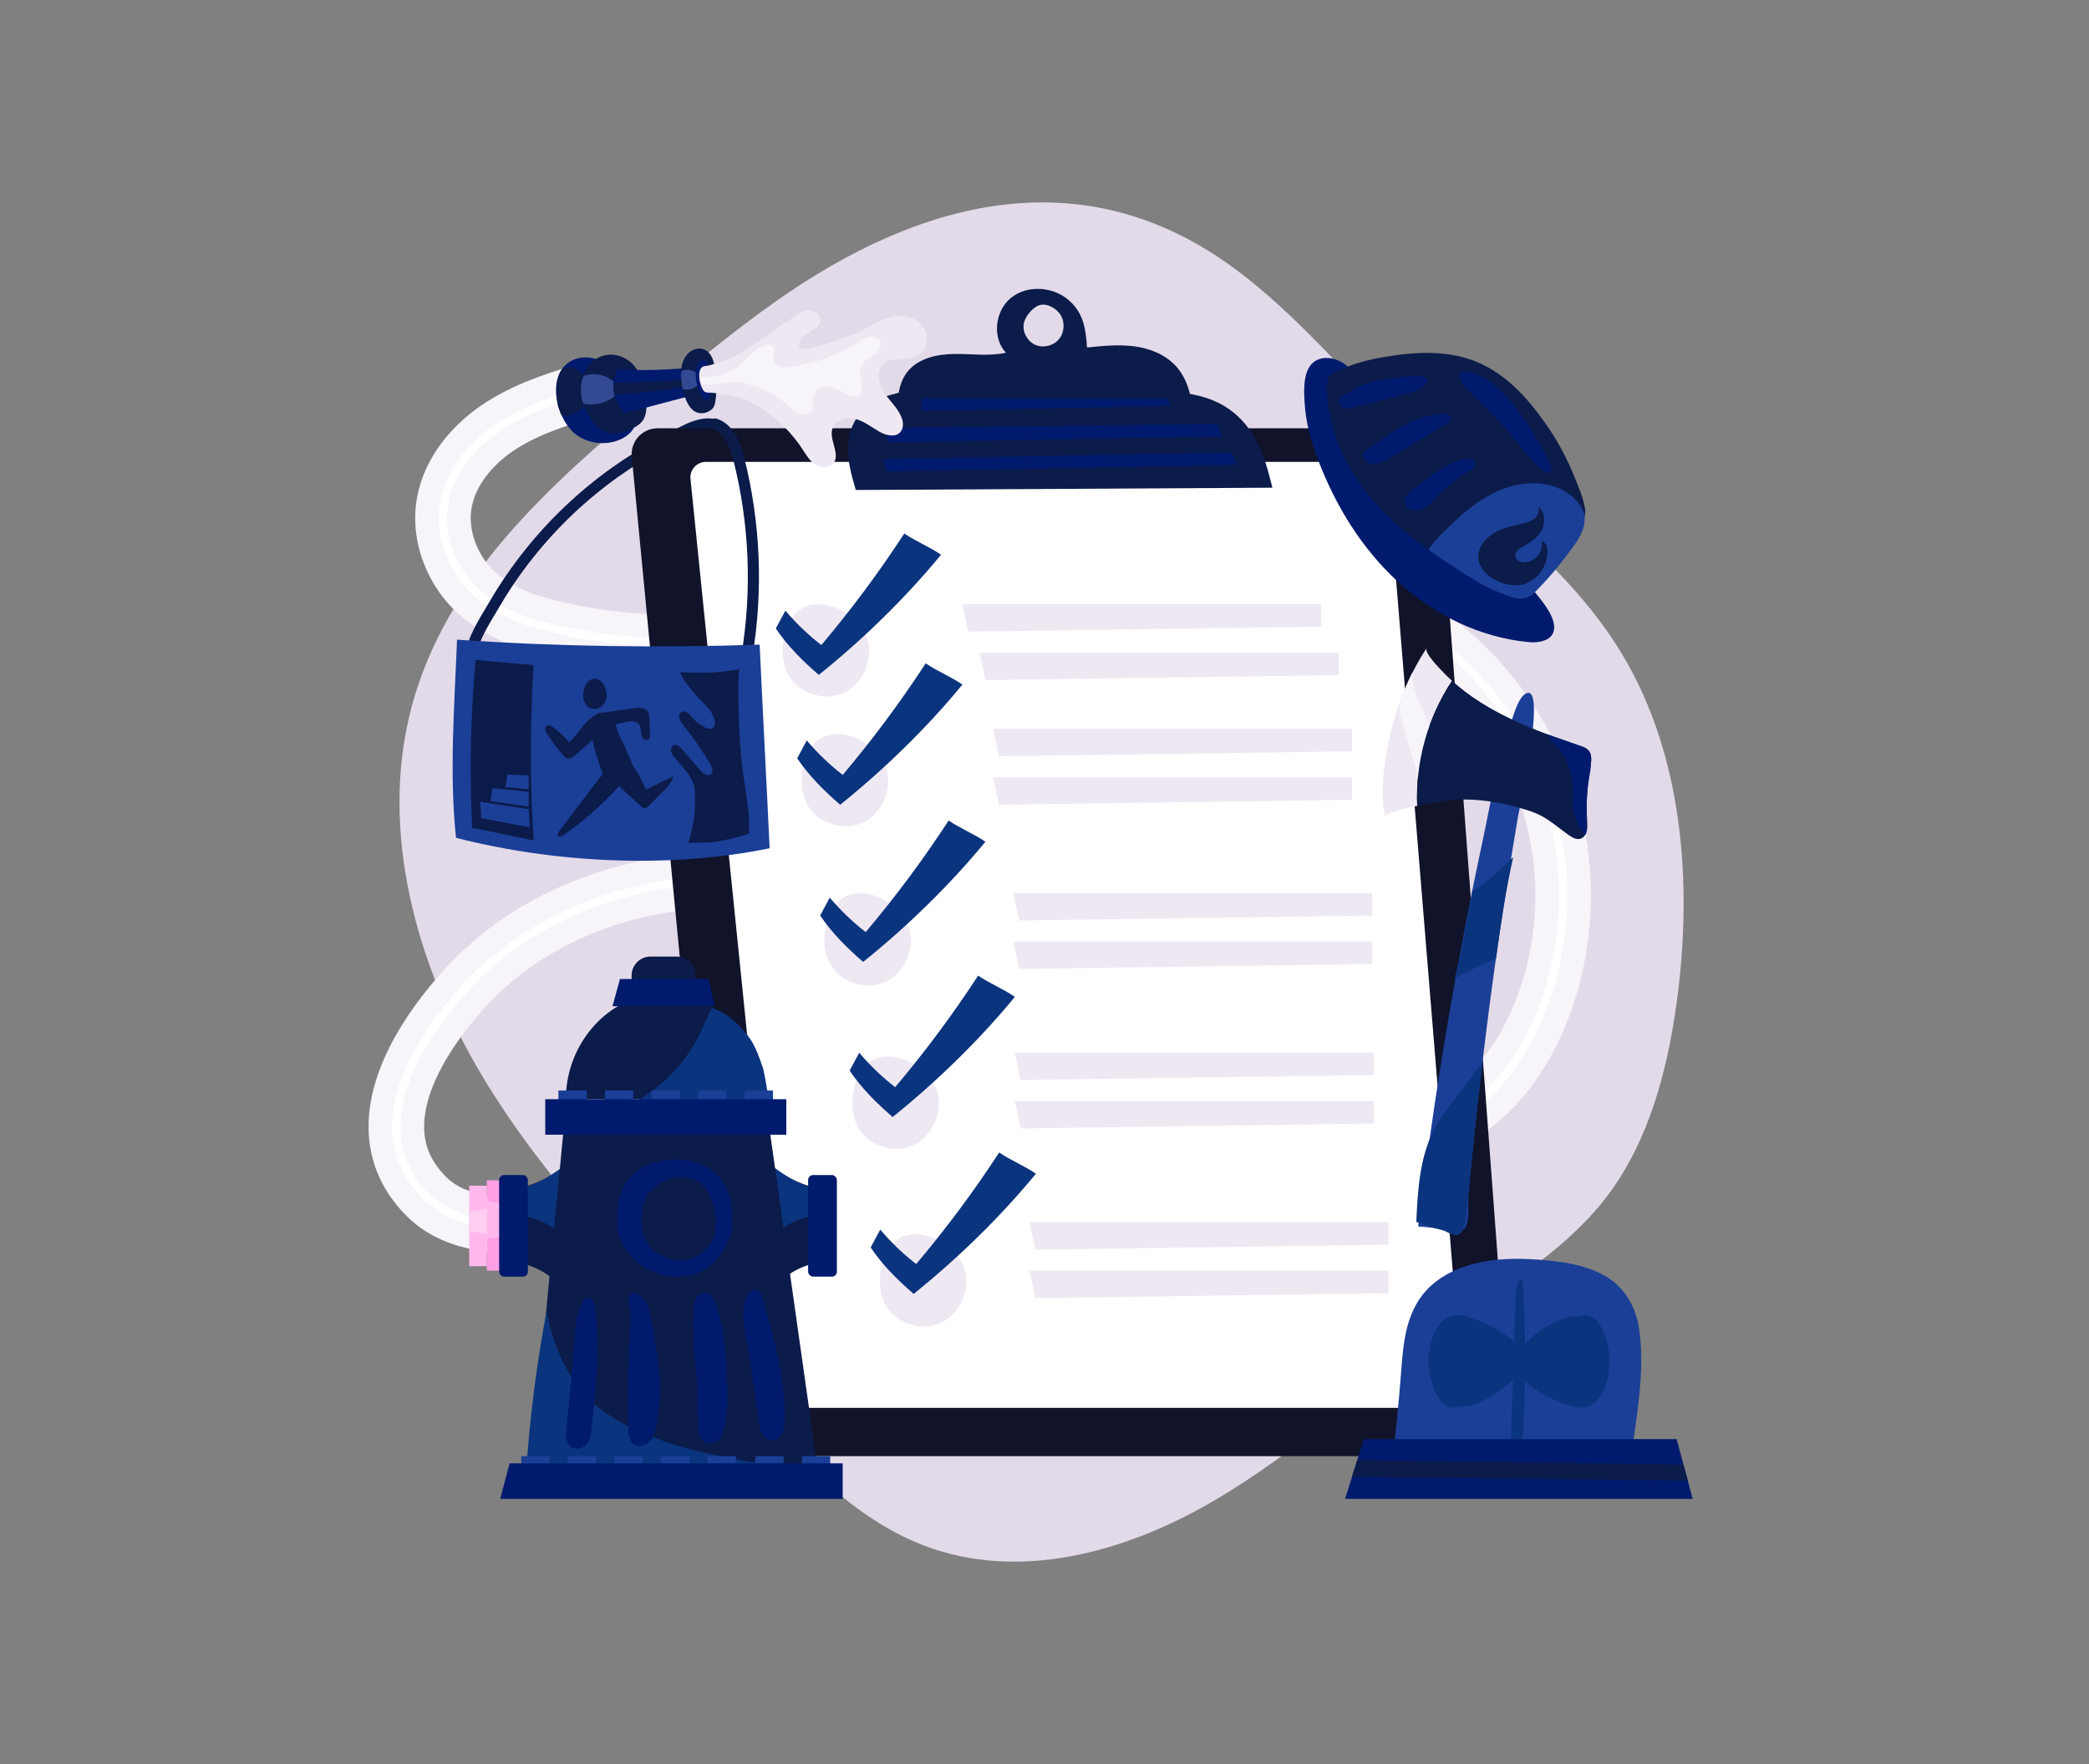 <?xml version="1.0" encoding="UTF-8"?>
<svg id="Layer_1" data-name="Layer 1" xmlns="http://www.w3.org/2000/svg" viewBox="0 0 752 635">
  <rect x="0" y="0" width="752" height="635" fill="#808080" stroke="none"/>
  <defs>
    <style>
      .cls-1 {
        stroke: #0b1b4a;
        stroke-linecap: round;
        stroke-linejoin: round;
        stroke-width: 4px;
      }

      .cls-1, .cls-2, .cls-3 {
        fill: none;
      }

      .cls-4 {
        fill: #1b3f97;
      }

      .cls-5 {
        fill: #ffb8ec;
      }

      .cls-6 {
        fill: #fff;
      }

      .cls-7 {
        fill: #0b1b4a;
      }

      .cls-8 {
        fill: #f7f4fa;
      }

      .cls-9 {
        fill: #ffa0e5;
      }

      .cls-2 {
        stroke: #fff;
        stroke-width: 3px;
      }

      .cls-2, .cls-3 {
        stroke-miterlimit: 10;
      }

      .cls-10 {
        fill: #eee8f2;
      }

      .cls-11 {
        fill: #334a93;
      }

      .cls-12 {
        fill: #001b6e;
      }

      .cls-13 {
        fill: #0b347e;
      }

      .cls-14 {
        fill: #e3dae9;
      }

      .cls-15 {
        fill: #ffcef1;
      }

      .cls-16 {
        fill: #101329;
      }

      .cls-3 {
        stroke: #f7f4fa;
        stroke-width: 20px;
      }
    </style>
  </defs>
  <path class="cls-14" d="M233.94,144.32c-35.59,29.97-73.2,63.07-85.75,110.08-11.95,44.74,1.89,93.59,25.24,132.66,23.34,39.07,55.49,70.74,84.91,104.61,21.98,25.3,43.98,53.05,74.16,64.63,33.92,13.02,72.08,2.75,103.81-15.68,31.73-18.43,59.09-44.5,89.15-65.98,18.95-13.54,39.43-25.69,53.68-44.87,14.45-19.45,21.11-44.43,24.47-69.16,5.79-42.58,2.16-88.43-19.35-124.57-19.22-32.31-50.34-53.46-76.92-78.86-21.69-20.73-40.88-44.86-65.05-62.04-54.03-38.42-111.89-22.59-162.57,13.03-15.85,11.14-30.87,23.6-45.78,36.15Z"/>
  <g>
    <g>
      <path class="cls-3" d="M213.95,139.73c-11.49,3.4-23.15,6.87-33.27,13.29-10.12,6.41-18.68,16.27-20.76,28.07-1.57,8.93.94,18.19,5.92,25.67,5.46,8.21,13.6,12.88,22.59,16.48,44.81,14.26,92.72,6.45,138.36,1.29,33.41-2.31,66.45-8.11,99.96-9.41,26.24-1.02,61.45-2.8,84.75,11.83,21.69,13.62,38.82,38.04,46.27,62.32,7.41,24.14,6.43,50.76-2.74,74.28-5.77,14.8-15.04,28.7-28.45,37.22-26.25,16.67-49.15.7-73.27-11.11-27.86-13.65-54.59-29.47-82.51-42.99-37.93-18.35-79.42-32.58-121.44-29.32-30.23,2.34-60.71,15.2-81.41,37.73-18.26,19.88-38.31,52.25-14.16,75.91,5.31,5.2,12.56,8.04,19.89,9.25,7.33,1.21,14.81.92,22.23.63"/>
      <path class="cls-2" d="M213.95,139.73c-11.49,3.4-23.15,6.87-33.27,13.29-10.12,6.41-18.68,16.27-20.76,28.07-1.57,8.93.94,18.19,5.92,25.67,5.46,8.21,13.6,12.88,22.59,16.48,44.81,14.26,92.72,6.45,138.36,1.29,33.41-2.31,66.45-8.11,99.96-9.41,26.24-1.02,61.45-2.8,84.75,11.83,21.69,13.62,38.82,38.04,46.27,62.32,7.41,24.14,6.43,50.76-2.74,74.28-5.77,14.8-15.04,28.7-28.45,37.22-26.25,16.67-49.15.7-73.27-11.11-27.86-13.65-54.59-29.47-82.51-42.99-37.93-18.35-79.42-32.58-121.44-29.32-30.23,2.34-60.71,15.2-81.41,37.73-18.26,19.88-38.31,52.25-14.16,75.91,5.31,5.2,12.56,8.04,19.89,9.25,7.33,1.21,14.81.92,22.23.63"/>
      <g>
        <rect class="cls-9" x="175.24" y="424.9" width="8.83" height="32.51" transform="translate(359.31 882.3) rotate(180)"/>
        <polygon class="cls-5" points="175.24 432.28 175.24 445.79 186.33 444.37 186.33 434.54 175.24 432.28"/>
      </g>
      <g>
        <rect class="cls-5" x="168.91" y="426.81" width="6.32" height="28.98"/>
        <polygon class="cls-15" points="175.24 435.16 168.91 436.12 168.91 443.32 175.24 444.07 175.24 435.16"/>
      </g>
    </g>
    <path class="cls-1" d="M169.3,236.7c.95-7.09,5.26-13.29,8.83-19.4,3.62-6.2,7.7-12.14,12.17-17.76,8.94-11.25,19.47-21.24,31.17-29.58,5.53-3.94,11.33-7.51,17.34-10.68,4.96-2.61,12.73-8.12,18.52-6.34"/>
    <g>
      <g>
        <path class="cls-16" d="M227.42,164.37l33.72,351.37c.46,4.78,4.47,8.43,9.27,8.43h264.03c5.42,0,9.7-4.61,9.29-10.01l-26.27-351.37c-.36-4.86-4.42-8.62-9.29-8.62H236.7c-5.5,0-9.8,4.73-9.27,10.21Z"/>
        <path class="cls-6" d="M248.56,172.43l33.56,329.33c.29,2.85,2.69,5.02,5.56,5.02h233.26c3.27,0,5.84-2.79,5.57-6.05l-27.01-329.33c-.24-2.9-2.66-5.13-5.57-5.13h-239.82c-3.31,0-5.9,2.86-5.56,6.16Z"/>
        <g>
          <g>
            <path class="cls-10" d="M285.58,221.76c-1.94,2.5-3,5.59-3.51,8.71-.65,4.01-.39,8.26,1.41,11.9,3.44,6.95,12.71,10.25,19.84,7.2,7.13-3.05,11.15-11.85,8.97-19.3-2.91-9.92-19.3-18.06-26.71-8.5Z"/>
            <path class="cls-13" d="M338.76,199.69c-13.01,15.79-28.08,30.43-44.01,43.26-5.76-5-11.24-10.38-15.47-16.72,1.15-2.14,2.29-4.28,3.44-6.42,3.87,4.56,8.22,8.72,12.94,12.39,10.77-12.75,20.75-26.17,29.87-40.16,4.12,2.82,9.12,4.82,13.24,7.65Z"/>
          </g>
          <g>
            <path class="cls-10" d="M292.41,268.5c-1.94,2.5-3,5.59-3.51,8.71-.65,4.01-.39,8.26,1.41,11.9,3.44,6.95,12.71,10.25,19.84,7.2,7.13-3.05,11.15-11.85,8.97-19.3-2.91-9.92-19.3-18.06-26.71-8.5Z"/>
            <path class="cls-13" d="M346.46,246.43c-13.01,15.79-28.08,30.43-44.01,43.26-5.76-5-11.24-10.38-15.47-16.72,1.15-2.14,2.29-4.28,3.44-6.42,3.87,4.56,8.22,8.72,12.94,12.39,10.77-12.75,20.75-26.17,29.87-40.16,4.12,2.82,9.12,4.82,13.24,7.65Z"/>
          </g>
          <g>
            <path class="cls-10" d="M300.62,325.8c-1.94,2.5-3,5.59-3.51,8.71-.65,4.01-.39,8.26,1.41,11.9,3.44,6.95,12.71,10.25,19.84,7.2,7.13-3.05,11.15-11.85,8.97-19.3-2.91-9.92-19.3-18.06-26.71-8.5Z"/>
            <path class="cls-13" d="M354.73,303.01c-13.01,15.79-28.08,30.43-44.01,43.26-5.76-5-11.24-10.38-15.47-16.72,1.15-2.14,2.29-4.28,3.44-6.42,3.87,4.56,8.22,8.72,12.94,12.39,10.77-12.75,20.75-26.17,29.87-40.16,4.12,2.82,9.12,4.82,13.24,7.65Z"/>
          </g>
          <g>
            <path class="cls-10" d="M310.68,384.58c-1.94,2.5-3,5.59-3.51,8.71-.65,4.01-.39,8.26,1.41,11.9,3.44,6.95,12.71,10.25,19.84,7.2,7.13-3.05,11.15-11.85,8.97-19.3-2.91-9.92-19.3-18.06-26.71-8.5Z"/>
            <path class="cls-13" d="M365.34,358.84c-13.01,15.79-28.08,30.43-44.01,43.26-5.76-5-11.24-10.38-15.47-16.72,1.15-2.14,2.29-4.28,3.44-6.42,3.87,4.56,8.22,8.72,12.94,12.39,10.77-12.75,20.75-26.17,29.87-40.16,4.12,2.82,9.12,4.82,13.24,7.65Z"/>
          </g>
          <g>
            <path class="cls-10" d="M320.57,448.53c-1.94,2.5-3,5.59-3.51,8.71-.65,4.01-.39,8.26,1.41,11.9,3.44,6.95,12.71,10.25,19.84,7.2,7.13-3.05,11.15-11.85,8.97-19.3-2.91-9.92-19.3-18.06-26.71-8.5Z"/>
            <path class="cls-13" d="M372.91,422.51c-13.01,15.79-28.08,30.43-44.01,43.26-5.76-5-11.24-10.38-15.47-16.72,1.15-2.14,2.29-4.28,3.44-6.42,3.87,4.56,8.22,8.72,12.94,12.39,10.77-12.75,20.75-26.17,29.87-40.16,4.12,2.82,9.12,4.82,13.24,7.65Z"/>
          </g>
          <g>
            <polygon class="cls-10" points="346.46 217.5 348.5 227.36 475.65 225.58 475.65 217.5 346.46 217.5"/>
            <polygon class="cls-10" points="352.69 234.95 354.73 244.81 481.88 243.03 481.88 234.95 352.69 234.95"/>
          </g>
          <g>
            <polygon class="cls-10" points="357.54 262.36 359.58 272.23 486.73 270.45 486.73 262.36 357.54 262.36"/>
            <polygon class="cls-10" points="357.54 279.81 359.58 289.67 486.73 287.9 486.73 279.81 357.54 279.81"/>
          </g>
          <g>
            <polygon class="cls-10" points="364.79 321.48 366.84 331.34 493.98 329.56 493.98 321.48 364.79 321.48"/>
            <polygon class="cls-10" points="364.79 338.93 366.84 348.79 493.98 347.01 493.98 338.93 364.79 338.93"/>
          </g>
          <g>
            <polygon class="cls-10" points="365.34 378.9 367.38 388.76 494.53 386.98 494.53 378.9 365.34 378.9"/>
            <polygon class="cls-10" points="365.34 396.35 367.38 406.21 494.53 404.43 494.53 396.35 365.34 396.35"/>
          </g>
          <g>
            <polygon class="cls-10" points="370.63 439.97 372.68 449.83 499.82 448.05 499.82 439.97 370.63 439.97"/>
            <polygon class="cls-10" points="370.63 457.41 372.68 467.28 499.82 465.5 499.82 457.41 370.63 457.41"/>
          </g>
        </g>
      </g>
      <g>
        <g>
          <path class="cls-7" d="M308.07,176.38c-1.57-5.4-3.15-10.89-2.78-16.42.37-5.53,2.94-11.22,8.38-14.73,10.7-6.91,29.33-5.03,42.08-4.96,17.95.1,35.89.21,53.84.31,9.92.06,20.42.24,28.86,4.35,6.36,3.1,10.86,8.17,13.77,13.59,2.91,5.43,4.37,11.26,5.81,17.04"/>
          <path class="cls-7" d="M423.08,131.56c-3.84-4.09-9.42-6.22-14.98-6.92-5.57-.71-11.21-.13-16.79.45-.47-6.7-1.24-12.5-6.71-17.15-5.68-4.82-14.79-5.43-20.61-.77-5.81,4.66-6.96,14.39-1.86,19.81-6.09,1.33-12.42.35-18.65.43-6.23.08-13.02,1.58-16.87,6.48-3.79,4.83-3.7,11.57-3.2,17.69l106.17,2.09c.03-7.88-1.1-16.38-6.49-22.12ZM381.27,122.01c-1.96,2.42-5.56,3.37-8.44,2.18-2.88-1.19-4.76-4.45-4.32-7.53.37-2.54,3.05-5.87,5.52-6.76,2.73-.98,6.27,1.12,7.7,3.37,1.67,2.63,1.49,6.32-.46,8.74Z"/>
        </g>
        <g>
          <polygon class="cls-12" points="319.37 154.03 319.37 159.21 440.05 157.11 438.12 152.61 319.37 154.03"/>
          <polygon class="cls-12" points="319.07 169.68 445.23 167.31 443.45 162.87 318.04 165.24 319.07 169.68"/>
          <polygon class="cls-12" points="331.81 143.41 331.81 147.85 421.24 146.15 420.35 143.41 331.81 143.41"/>
        </g>
      </g>
    </g>
    <g>
      <g>
        <g>
          <path class="cls-12" d="M222.86,135.22c2.41,2.98,4.53,6.33,5.58,10.04.86,3.04,1.22,6.76-.7,9.46-1.3,1.83-3.29,3.09-5.4,3.86-4.77,1.73-10.36,1.03-14.56-1.84-7.59-5.19-11.9-22.76-1.24-27.27,2.85-1.21,6.18-1.03,9.05.12,2.87,1.15,5.32,3.22,7.26,5.63Z"/>
          <path class="cls-7" d="M202.28,133.1c1.03-1.09,2.99-1.12,4.3-.64,1.43.52,2.61,1.55,3.74,2.57.39.36.8.75.9,1.27.09.47-.1.93-.25,1.38-.59,1.73-.7,3.62-.33,5.42.19.9.49,1.89.06,2.71-.23.45-.64.77-1.04,1.07-1.1.83-2.22,1.66-3.49,2.2-1.27.53-2.73.74-4.03.3-.26-.09-.64-1.47-.74-1.74-.23-.6-.49-1.22-.6-1.86-.21-1.15-.4-2.34-.47-3.52-.14-2.49.2-5,1-7.36.21-.62.46-1.24.89-1.74.02-.02.04-.05.06-.07Z"/>
        </g>
        <g>
          <path class="cls-7" d="M210.24,134.59c.56-1.55,1.41-2.97,2.65-4.12,1.15-1.07,2.53-1.89,4.03-2.35,5.49-1.66,10.9,1.43,13.22,6.45,1.31,2.84,1.81,5.99,2.29,9.08.36,2.33.49,4.53-.48,6.73-.94,2.13-3,3.29-5.05,4.2-2.42,1.07-5.11,1.97-7.69,1.35-1.75-.43-3.27-1.53-4.55-2.8-2.95-2.94-4.75-6.94-5.17-11.07-.25-2.47-.1-5.12.74-7.47Z"/>
          <path class="cls-11" d="M210.08,135.37c3.63-1.41,8.04-.56,10.88,2.11-.06.85-.06,1.71,0,2.57.05.71.33,1.52.26,2.22-.09,1-2.06,1.77-3.01,2.17-2.57,1.09-5.48,1.43-8.23.89-1.15-3.08-1.24-6.96.1-9.96Z"/>
        </g>
        <g>
          <path class="cls-12" d="M250.45,132.18c-9.13.9-18.99,1.41-28.14.7-1.29,2.56-1.75,5.53-1.29,8.36.47,2.83,1.85,5.49,3.9,7.5,8.26-2.24,17.2-4.49,25.46-6.73.59-2.95.35-6.83.07-9.82Z"/>
          <path class="cls-7" d="M249.64,136.4c-9.48.77-19.01,1.37-28.53,1.39-.58,1.36-.3,2.85.2,4.25,9.19-.5,18.35-1.55,27.41-3.14-.12-.76.38-1.96.92-2.5Z"/>
        </g>
        <g>
          <path class="cls-7" d="M245.4,138.01c.67,4.83,2.84,11.83,8.31,10.62,1.17-.26,2.71-1.11,3.26-2.23.63-1.28.71-3.22.84-4.63.3-3.2.03-6.43-.52-9.58-.25-1.43-.57-2.88-1.31-4.13-2.43-4.1-7.36-2.96-9.46.72-1.21,2.12-1.47,4.65-1.33,7.08.04.63.1,1.36.21,2.15Z"/>
          <path class="cls-11" d="M249.36,139.84c.5-.25.98-.59,1.47-.85.15-.08.32-.18.4-.33.07-.13.06-.28.06-.43-.02-1.02-.05-2.05-.07-3.07,0-.27-.02-.55-.16-.78-.17-.29-.51-.42-.82-.55-.58-.23-1.22-.54-1.84-.64-.53-.09-1.2-.08-1.74-.05-.59.03-1.23.28-1.46.82-.12.29-.1.62-.08.93.09,1.29.23,2.58.41,3.86.07.48,0,1.1.51,1.3.42.16.91.17,1.36.17.17.1.72-.05.9-.08.28-.04.61-.08.87-.2.06-.03.12-.06.18-.09Z"/>
        </g>
      </g>
      <g>
        <path class="cls-12" d="M252.88,142.98c.47.62,1,1.03,1.58.99.42-.03.77-.35.95-.73.18-.38.22-.8.25-1.22.25-3.37.07-6.77-.63-10.08-.21-1-.5-2.31-1.76-2.38-.78-.04-1.53.44-1.97,1.09-.44.65-.63,1.44-.74,2.21-.3,2.09-.1,4.25.54,6.26.25.8.89,2.68,1.77,3.84Z"/>
        <g>
          <path class="cls-10" d="M268.96,125.58c-.93.63-1.88,1.24-2.85,1.8-2.2,1.27-4.53,2.28-6.95,3.06-1.27.41-2.57.76-3.87,1.08-1.26.31-2.45.03-3.16,1.39-.33.64-.42,1.38-.43,2.11-.02,1.68.36,3.36,1.11,4.86.18.36.38.71.67.98.7.65,2.12.44,3.02.54,7.12.76,12.02,1.8,18.13,5.91,5.61,3.78,10.48,8.66,14.2,14.32,1.31,1.99,2.54,4.15,4.5,5.5,1.96,1.35,4.95,1.6,6.54-.18,2.96-3.3-1.64-8.64-.18-12.83,1.08-3.09,5.12-4.15,8.28-3.31,3.16.84,5.78,3,8.63,4.61,2.38,1.34,5.75,2.15,7.54.08,1.24-1.43,1.06-3.63.34-5.38-1.39-3.43-4.38-5.94-6.4-9.05-2.01-3.11-2.77-7.76.05-10.17,2.64-2.26,6.7-1.2,10.04-2.2,8.28-2.48,6.64-12.41-.86-14.5-7.36-2.05-12.47,2.81-18.63,5.54-2,.89-19.64,7.63-20.78,5.43-1.06-2.04,1.08-4.25,3.09-5.38,2-1.12,4.46-2.56,4.33-4.85-.11-1.99-2.34-3.31-4.33-3.17-1.99.14-3.74,1.3-5.38,2.43-5.55,3.79-11.09,7.58-16.64,11.38Z"/>
          <path class="cls-8" d="M292.68,144.82c0-.92-.02-1.86.28-2.7.68-1.95,2.93-2.99,4.99-2.89s3.96,1.08,5.75,2.11c.97.56,1.96,1.16,3.06,1.36,1.11.2,2.38-.09,3.03-1,.65-.91.53-2.13.35-3.23-.43-2.62-.97-5.58.59-7.73,1.01-1.4,2.69-2.11,4.09-3.12,1.4-1,2.66-2.69,2.15-4.33-.48-1.56-2.38-2.29-3.99-2.05-1.61.24-3.01,1.2-4.38,2.08-7.13,4.55-15.25,7.54-23.63,8.7-1.38.19-2.81.33-4.13-.12s-2.49-1.62-2.5-3.01c0-1.25.87-2.56.28-3.66-.55-1.01-1.96-1.08-3.08-.83-3.32.76-5.67,3.53-7.96,5.85-3.5,3.55-8.53,5.54-13.51,5.33-.53-.02-1.11-.05-1.52.28-.68.54-.37,1.73.35,2.2.73.47,1.66.44,2.52.38,2.67-.19,5.31-.62,7.94-.92,2.39-.27,5.03.5,7.32,1.19,4.89,1.48,9.46,4.02,13.26,7.45,1.16,1.04,2.28,2.19,3.72,2.78,1.44.6,3.32.47,4.29-.74.74-.93.74-2.14.73-3.36Z"/>
        </g>
      </g>
    </g>
    <g>
      <g>
        <path class="cls-7" d="M203.27,418.33c-.54,2-2.65,3.55-4.84,4.79-4.3,2.44-9.26,4.32-14.52,5.29-2.32,8.43-2.46,17.2-.4,25.67,8.02.67,15.39,4.67,18.68,10.13l1.08-45.87Z"/>
        <path class="cls-13" d="M184.66,436.78c-.25.02-.41.34-.29.55,6.64.12,13.21,2.78,18.07,7.32.01,0,.38-24.78.36-24.78-4.97,3.69-10.92,7.48-17.07,8.16.09,3.26-.54,5.52-1.07,8.74Z"/>
        <rect class="cls-12" x="179.67" y="422.99" width="10.35" height="36.57" rx="1.78" ry="1.78"/>
      </g>
      <g>
        <path class="cls-7" d="M277.66,418.33c.54,2,2.65,3.55,4.84,4.79,4.3,2.44,9.26,4.32,14.52,5.29,2.32,8.43,2.46,17.2.4,25.67-8.02.67-15.39,4.67-18.68,10.13l-1.08-45.87Z"/>
        <path class="cls-13" d="M296.27,436.78c.25.02.41.34.29.55-6.64.12-13.21,2.78-18.07,7.32-.01,0-.38-24.78-.36-24.78,4.97,3.69,10.92,7.48,17.07,8.16-.09,3.26.54,5.52,1.07,8.74Z"/>
        <rect class="cls-12" x="290.9" y="422.99" width="10.35" height="36.57" rx="1.78" ry="1.78" transform="translate(592.16 882.54) rotate(180)"/>
      </g>
      <g>
        <polygon class="cls-7" points="190.42 536.67 203.67 398.42 275.88 398.42 295.45 536.67 190.42 536.67"/>
        <path class="cls-13" d="M189.34,530.74c1.28-19.83,3.78-39.58,7.49-59.1,1.64,10.91,6.38,22.5,13.97,30.68,7.52,8.11,18.83,13.31,29.12,16.81,11.57,3.93,23.68,5.97,35.73,7.99-27.92,6.91-57.45-.83-86,2.69"/>
        <path class="cls-7" d="M203.67,395.68c.16-19.54,14.17-35.44,30.86-37.75,19.84-2.75,40.63,14.06,41.35,37.75h-72.21Z"/>
        <path class="cls-13" d="M234.97,392.51c-2.6,1.94-5.36,3.67-8.26,5.13,16.46,2.94,33.33,3.62,49.98,2.01.82-.08-1.49-13.67-2.05-15.26-1.2-3.43-2.6-7.58-4.7-10.58-3.18-4.52-8.2-9.38-13.66-10.94-.22-.06-4.36,9.44-4.8,10.27-1.81,3.45-3.98,6.72-6.46,9.74-2.95,3.6-6.33,6.84-10.06,9.63Z"/>
      </g>
      <g>
        <rect class="cls-4" x="187.64" y="524.17" width="10.18" height="5.19"/>
        <rect class="cls-4" x="204.41" y="524.17" width="10.18" height="5.19"/>
        <rect class="cls-4" x="221.18" y="524.17" width="10.18" height="5.19"/>
        <rect class="cls-4" x="237.95" y="524.17" width="10.18" height="5.19"/>
        <rect class="cls-4" x="254.73" y="524.17" width="10.18" height="5.19"/>
        <rect class="cls-4" x="271.91" y="524.17" width="10.18" height="5.19"/>
        <rect class="cls-4" x="288.68" y="524.17" width="10.18" height="5.19"/>
      </g>
      <g>
        <g>
          <rect class="cls-4" x="201.01" y="392.55" width="10.18" height="5.19"/>
          <rect class="cls-4" x="217.78" y="392.55" width="10.18" height="5.19"/>
          <rect class="cls-4" x="234.55" y="392.55" width="10.18" height="5.19"/>
          <rect class="cls-4" x="251.32" y="392.55" width="10.18" height="5.19"/>
          <rect class="cls-4" x="268.09" y="392.55" width="10.18" height="5.19"/>
        </g>
        <rect class="cls-12" x="196.28" y="395.68" width="86.78" height="12.78"/>
      </g>
      <polygon class="cls-12" points="303.35 539.55 180.05 539.55 183.44 526.77 303.35 526.77 303.35 539.55"/>
      <g>
        <path class="cls-7" d="M227.36,353.92v-2.75c0-3.78,3.06-6.84,6.84-6.84h9.38c3.78,0,6.84,3.06,6.84,6.84v3.84l-23.06-1.1Z"/>
        <polygon class="cls-12" points="257.31 362.21 220.48 362.21 223.17 352.42 255.02 352.42 257.31 362.21"/>
      </g>
      <g>
        <path class="cls-12" d="M222.31,441.6c.67,7.6,7.03,15.25,16.8,17.39,3.33.73,6.98.8,10.24-.11,4.27-1.18,7.48-3.9,9.77-6.84,4.99-6.39,5.41-13.97,3.49-21.12-1.03-3.82-3.27-7.57-7.17-10.15-5.89-3.89-15.18-4.42-22-1.5-4.69,2.01-8.06,5.52-9.53,9.38-1.46,3.84-1.95,8.98-1.61,12.93Z"/>
        <path class="cls-7" d="M232.98,430.34c-1.92,3.13-2.22,6.64-1.93,10.04.25,2.99.97,6.03,3.13,8.61,2.16,2.57,6,4.6,10.24,4.63,4.12.03,7.95-1.83,10.15-4.29,2.2-2.46,2.97-5.43,3.11-8.34.15-3.28-.45-6.57-1.78-9.72-.84-1.98-2-3.95-3.99-5.46-6.56-4.98-15.82-.53-18.93,4.52Z"/>
      </g>
      <g>
        <path class="cls-12" d="M203.85,514.64c-.25,2.57,0,5.87,2.73,6.71,1.87.58,3.97-.5,5-2,1.03-1.5,1.24-3.32,1.42-5.07,1.46-14.05,2.87-28.42,1.38-42.51-.64-6.1-4.15-5.96-5.86-.49-1.88,6.03-1.71,12.78-2.31,18.99-.79,8.12-1.58,16.25-2.37,24.37Z"/>
        <path class="cls-12" d="M226.2,514.71c.05,2.07.39,4.54,2.46,5.48,1.68.77,3.84.07,5.09-1.2,1.25-1.26,1.78-2.95,2.19-4.6,3.56-14.27.55-29.11-2.46-43.48-.57-2.72-5.52-8.53-7.1-3.47-.46,1.47.37,3.55.54,5.03.27,2.37.09,4.65-.06,7.03-.75,11.72-.96,23.47-.65,35.21Z"/>
        <path class="cls-12" d="M251.3,513.7c.12,2.18.56,4.8,2.82,5.65,1.81.68,3.97-.27,5.08-1.71,1.8-2.35,2.06-6.7,2.41-9.58.52-4.23.13-8.84,0-13.09-.24-8.5-1.13-17.06-3.82-25.17-.67-2.04-1.9-4.38-4.04-4.47-1.45-.07-2.75,1.03-3.37,2.34-.62,1.31-.69,2.81-.73,4.26-.22,7.44.12,14.9,1,22.29.76,6.37.31,13,.66,19.48Z"/>
        <path class="cls-12" d="M273.22,511.96c.21,1.48.45,3.01,1.29,4.3s2.48,2.3,4.13,2.06c2.74-.39,3.6-3.48,3.72-5.94.69-14.18-3.05-28.13-6.95-41.77-.47-1.63-1.07-6.3-3.76-6.4-1.97-.07-2.94,2.7-3.37,3.98-1.97,5.84.47,12.96,1.32,18.84,1.2,8.31,2.4,16.62,3.6,24.92Z"/>
      </g>
    </g>
    <g>
      <path class="cls-12" d="M471.08,154.65c.9,3.83,2.15,7.59,3.55,11.26,6.27,16.41,15.75,31.76,28.71,43.61,12.97,11.85,29.54,20.03,47.03,21.62,4.95.45,10.46-1.23,8.81-7.4-1.23-4.59-5.75-9.32-8.6-13-7.59-9.8-16.58-18.51-26.61-25.78-6.7-4.86-12.82-9.46-17.89-15.94-5.25-6.72-9.75-13.61-12.77-21.64-1.72-4.55-3.03-9.37-6-13.22-2.96-3.85-8.19-6.51-12.73-4.77-5.82,2.24-5.24,11-4.9,16.2.2,3.06.69,6.08,1.4,9.07Z"/>
      <g>
        <path class="cls-7" d="M538.48,212.13c2.55,1.29,5.22,2.31,8.05,2.39,5.43.15,7.21-3.45,10.22-6.99,3.93-4.62,7.6-9.27,10.56-14.59,1.53-2.75,3.71-6.42,3.29-9.64-.5-3.77-2.29-7.79-3.69-11.31-2.83-7.11-6.52-13.88-10.96-20.11-7.54-10.58-16.6-20.04-29.56-23.34-9.41-2.4-19.34-1.59-28.81.1-4.99.85-9.7,2.09-14.28,4.1-2.94,1.29-4.97,1.31-5.48,5.01-.53,3.78.24,8.16.97,11.87,1.54,7.84,4.76,15.33,9.1,22.02,5.44,8.39,12.57,15.57,20.4,21.75,3.82,3.01,7.08,5.63,11.38,8.08,5.15,2.94,10.29,5.88,15.44,8.81,1.11.63,2.23,1.27,3.38,1.85Z"/>
        <g>
          <path class="cls-12" d="M509.77,135.35c1.06-.05,2.19-.06,3.08.5,3.64,2.28-4.04,5.28-5.53,5.67-6.63,1.71-13.26,3.41-19.89,5.12-1.13.29-2.31.58-3.44.32-1.14-.26-2.19-1.25-2.1-2.42.09-1.18,1.24-1.95,2.27-2.53,2.61-1.46,5.52-3.37,8.4-4.21,2.65-.77,5.65-1.17,8.4-1.59,2.92-.45,5.86-.73,8.81-.87Z"/>
          <path class="cls-12" d="M504.95,153.27c4.56-2.48,9.62-4.23,14.81-4.29.98-.01,2.21.21,2.49,1.15.3,1-.73,1.87-1.63,2.41-6.81,4.14-13.63,8.28-20.44,12.42-1.31.8-2.66,1.61-4.16,1.94-1.5.33-3.22.1-4.32-.98-3.09-3.02,1.59-4.68,3.46-6.1,3.13-2.38,6.34-4.67,9.79-6.55Z"/>
          <path class="cls-12" d="M516.34,170.41c3.58-2.49,7.51-4.79,11.86-5.19.88-.08,1.9-.02,2.45.68.53.68.35,1.71-.17,2.39-.52.69-1.3,1.11-2.05,1.54-3.92,2.25-7.5,5.09-10.6,8.38-1.3,1.38-2.53,2.85-4.06,3.96-1.54,1.11-3.47,1.83-5.33,1.46-3.37-.66-3.39-4.16-1.23-6.16,2.8-2.58,6-4.9,9.13-7.07Z"/>
          <path class="cls-12" d="M547.96,161.35c2.4,2.95,4.36,5.8,7.53,8.1.76.55,1.83,1.06,2.56.49.79-.62.45-1.87.02-2.79-3.45-7.32-7.68-14.26-12.61-20.67-4.08-5.32-10.28-11.68-17.27-12.57-5.48-.7-1.55,4.77.19,6.41,6.98,6.57,13.53,13.6,19.57,21.03Z"/>
        </g>
      </g>
      <g>
        <path class="cls-4" d="M563.11,176.75c-7.82-4.48-17.91-3.21-25.89.96-7.63,3.98-14.18,10.19-20.09,16.39-1.07,1.12-1.95,2.48-2.92,3.69,4.44,3.47,9.32,6.24,13.98,9.36,4.75,3.19,9.94,5.74,15.38,7.55,1.62.54,3.35,1.02,5.03.69,2.1-.41,3.76-1.98,5.24-3.53,3.78-3.93,7.32-8.11,10.57-12.49,2.93-3.95,6.57-8.31,5.96-13.59-.44-3.8-4.11-7.24-7.24-9.04Z"/>
        <path class="cls-7" d="M532.51,198.08c.95-3.1,3.6-5.43,6.51-6.84,2.92-1.41,6.13-2.05,9.28-2.85,1.51-.38,3.06-.83,4.23-1.86,1.16-1.03,1.81-2.81,1.08-4.19,2.47,1.73,2.85,5.46,1.53,8.17-1.32,2.71-3.91,4.58-6.55,6.04-.77.43-1.56.84-2.18,1.46-.62.62-1.05,1.51-.88,2.37.28,1.49,2.11,2.16,3.63,2.01,1.79-.18,3.48-1.12,4.58-2.54,1.09-1.42,1.57-3.31,1.28-5.08,1.38.36,1.93,2.02,2,3.45.25,5.19-3.27,10.34-8.19,12-6.72,2.25-18.88-3.75-16.31-12.14Z"/>
      </g>
    </g>
    <g>
      <g>
        <path class="cls-4" d="M586.06,532.96c1.92-17.46,6.46-36.59,4.08-54.1-.87-6.41-3.65-12.84-9.05-17.27-6.54-5.38-15.92-7.14-24.87-7.95-7.67-.69-15.51-.83-23.03.68s-14.75,4.79-19.59,10.02c-7.75,8.36-8.45,19.56-9.24,29.77-.96,12.47-2.22,24.93-3.78,37.36"/>
        <path class="cls-13" d="M548.01,519.17c1.4-19.61,1.42-39.33.05-58.94-2.05,1.21-2.36,3.99-2.44,6.37-.6,17.76-1.21,35.52-1.81,53.28"/>
        <g>
          <path class="cls-13" d="M548.24,484.64c-2.44,2.87-3.46,6.36-1.51,9.83,1.2,2.15,3.16,3.77,5.19,5.17,4.91,3.4,10.48,5.83,16.31,7.11-2.68-5.04-4.75-10.44-4.49-16.21.3-6.57,3.22-12,7.47-16.83-.05.05-3.11,0-3.49.06-.84.13-1.69.1-2.52.25-2.18.38-4.39,1.37-6.35,2.34-4.04,2.01-7.69,4.84-10.61,8.28Z"/>
          <path class="cls-13" d="M578.19,498.36c-1.31,3.98-4.22,8.05-8.4,8.32-4.4.28-7.91-3.83-9.36-8-2.61-7.47-.86-16.29,4.39-22.21,4.41-4.97,9.2-3.71,11.88,1.75,3.04,6.19,3.65,13.58,1.49,20.14Z"/>
        </g>
        <g>
          <path class="cls-13" d="M545.52,495.46c2.44-2.87,3.46-6.36,1.51-9.83-1.2-2.15-3.16-3.77-5.19-5.17-4.91-3.4-10.48-5.83-16.31-7.11,2.68,5.04,4.75,10.44,4.49,16.21-.3,6.57-3.22,12-7.47,16.83.05-.05,3.11,0,3.49-.06.84-.13,1.69-.1,2.52-.25,2.18-.38,4.39-1.37,6.35-2.34,4.04-2.01,7.69-4.84,10.61-8.28Z"/>
          <path class="cls-13" d="M515.56,481.74c1.31-3.98,4.22-8.05,8.4-8.32,4.4-.28,7.91,3.83,9.36,8,2.61,7.47.86,16.29-4.39,22.21-4.41,4.97-9.2,3.71-11.88-1.75-3.04-6.19-3.65-13.58-1.49-20.14Z"/>
        </g>
      </g>
      <g>
        <polygon class="cls-12" points="484.21 539.55 609.33 539.55 603.55 518.03 490.95 518.03 484.21 539.55"/>
        <polygon class="cls-7" points="607.56 532.96 606.01 527.2 488.58 525.58 486.67 531.67 607.56 532.96"/>
      </g>
    </g>
    <g>
      <g>
        <path class="cls-4" d="M512.46,425.94c-.68,5.17-1.33,10.35-1.95,15.53,0-.02,9.63.92,10.51,1,4,.38,5.61,1.46,6.87-1.38,1.11-2.5.46-8.15.73-11.04.4-4.34.81-8.68,1.24-13.01,1.65-16.62,3.54-33.22,5.66-49.79,3.13-24.49,6.78-48.91,10.93-73.24.47-2.75,9.9-45.4,3.57-44.6-3.21.41-5.31,8.5-6.19,10.94-4.82,13.35-7.05,28.02-10.02,41.88-3.32,15.46-6.4,30.97-9.24,46.53-4.68,25.62-8.72,51.36-12.1,77.19Z"/>
        <path class="cls-13" d="M515.92,407.23c.24-.49.5-.98.77-1.46,1.79-3.24,4.04-6.21,6.27-9.16,3.6-4.74,7.2-9.49,10.79-14.23-2.45,18.81-4.2,37.49-6.14,56.36-.2,1.93-.5,4.05-1.98,5.3-1.96,1.65-4.47-.77-6.5-1.25-3.28-.77-6.02-1.52-9.29-2.97.52-11.12,1.15-22.66,6.09-32.58Z"/>
        <path class="cls-13" d="M538.53,345.06c-5.13,2.08-10.12,4.5-14.93,7.24,2.69-10.61,4.42-20.75,6.44-31.51,5.32-3.21,10.25-7.88,14.68-12.23-2.74,12.29-4.44,24.02-6.19,36.49Z"/>
      </g>
      <g>
        <path class="cls-10" d="M522.71,245.08c-.94-.85-1.85-1.72-2.73-2.63-1.21-1.25-7.51-7.51-6.41-9.19-5.85,8.94-10.13,18.89-12.68,29.25-2.43,9.84-4.21,21.63-2.31,31.7-.25-1.32,5.58-2.89,11.58-4.12-.68-15.82,3.79-31.83,12.55-45.02Z"/>
        <path class="cls-8" d="M510.82,280.64c-.16-.55.45-1.94.58-2.51.19-.84.39-1.68.58-2.51.39-1.7.65-3.53,1.2-5.18.83-2.48,2.21-5.67,1.75-8.33-.17-.99-.63-1.9-1.08-2.8-.81-1.61-1.6-3.23-2.33-4.87-.88-2-1.67-4.05-2.24-6.16-.55-2.05-1.02-4.08-.85-6.22-.09.18-.18.36-.27.54-.98,2.01-1.83,4.07-2.67,6.14-.78,1.94-1.64,3.74-1.77,5.88-.1,1.68.4,3.26.87,4.86,2.07,7.06,4.14,14.11,6.22,21.17Z"/>
        <g>
          <path class="cls-7" d="M572.8,272.57c-.08-.81-.31-1.56-.82-2.21-.79-1-2.06-1.45-3.26-1.87-16.15-5.52-33.14-11.74-46.01-23.43-8.76,13.19-13.23,29.2-12.55,45.02,5.64-1.16,11.44-2.02,12.54-2.11,7.2-.57,14.43.3,21.43,2.09,3.61.92,7.66,1.95,10.94,3.75,3.33,1.82,6.41,4.5,9.51,6.69,1.28.9,2.8,1.85,4.3,1.43,1.19-.34,2-1.48,2.31-2.67.31-1.19.21-2.45.14-3.68-.4-6.53,0-13.1,1.16-19.54.2-1.13.41-2.35.3-3.48Z"/>
          <path class="cls-12" d="M565.17,277.49c.98,3.99,1.14,8.35,1.17,12.43.03,3.74,2.01,7.78,4.31,10.65,1.03-3.38.47-7.03.52-10.51.05-3.92.44-7.84,1.17-11.69.28-1.48.35-2.84.43-4.31.08-1.36,0-2.87-.93-3.95-.73-.85-1.85-1.26-2.91-1.62-4.04-1.4-8.07-2.81-12.11-4.21,1.47,2.2,3.52,4,5.06,6.17,1.51,2.14,2.67,4.49,3.3,7.04Z"/>
        </g>
      </g>
    </g>
    <g>
      <path class="cls-1" d="M257.33,152.61c5.08,1.56,7.31,7.39,8.61,12.53,5.83,23.06,6.84,47.32,2.95,70.79"/>
      <g>
        <path class="cls-4" d="M277.05,305.35c-1.14-24.58-2.45-48.72-3.59-73.3-36.13,1.22-72.88.7-108.94-1.79-.91,23.71-2.85,47.74-.36,71.33,35.52,9.11,76.97,11.16,112.89,3.76Z"/>
        <g>
          <path class="cls-7" d="M171.19,237.59c-.93,10.49-1.56,21.74-1.7,33.67-.11,9.35.08,18.28.49,26.74,7.38,1.51,14.76,3.01,22.13,4.52-.53-8.34-.87-17.07-.97-26.15-.14-13.04.24-25.39.97-36.97-6.97-.6-13.95-1.21-20.92-1.81Z"/>
          <g>
            <polygon class="cls-4" points="190.3 279.1 182.68 278.84 181.96 283.29 190.3 284.1 190.3 279.1"/>
            <polygon class="cls-4" points="190.3 285.07 190.3 290.32 176.6 288.38 177.27 283.68 190.3 285.07"/>
            <polygon class="cls-4" points="190.3 291.27 190.65 297.82 173.27 294.54 172.88 288.66 190.3 291.27"/>
          </g>
        </g>
        <path class="cls-7" d="M252.91,242.16c-2.72.05-5.45-.02-8.17-.22,1.48,3.38,3.92,6.14,6.32,8.89,2.23,2.56,4.73,4.19,5.96,7.56.51,1.38.53,3.36-.85,3.88-.72.27-1.53,0-2.23-.34-1.84-.89-3.49-2.16-4.82-3.7-.51-.6-.99-1.24-1.64-1.68s-1.55-.62-2.22-.2c-.73.45-.94,1.45-.72,2.28.22.82.77,1.51,1.3,2.18,3.55,4.48,6.82,9.18,9.79,14.07.73,1.2,1.35,2.95.25,3.82-.58.45-1.44.4-2.1.06-.66-.34-1.16-.91-1.65-1.46-2.24-2.57-4.48-5.14-6.72-7.71-.73-.84-1.75-1.76-2.8-1.4-.84.28-1.22,1.32-1.07,2.19.16.87.72,1.61,1.28,2.29,2.07,2.51,4.42,4.82,6.01,7.66,2.02,3.62,1.25,6.81,1.29,10.65.03,2.15-.36,4.36-.81,6.45-.14.65-1.2,6-1.75,6.05,3.28-.29,6.44.04,9.77-.44,4.14-.6,8.23-1.58,12.2-2.91.17-.05.09-.89.09-1.01.33-7.49-1.46-15.11-2.34-22.48-.72-5.98-1.15-12-1.31-18.02-.04-1.6-.56-17.55.34-17.71-4.43.77-8.92,1.21-13.41,1.29Z"/>
        <g>
          <path class="cls-7" d="M210.56,247.09c-.56,1.47-.86,3.09-.51,4.62.35,1.53,1.45,2.95,2.97,3.37,1.82.51,3.84-.57,4.74-2.23.9-1.66.78-3.73.04-5.47-.4-.92-.98-1.78-1.79-2.36-2.21-1.58-4.57-.22-5.44,2.06Z"/>
          <path class="cls-7" d="M213,260.29c-.63,5.97,1.9,11.92,3.64,17.52.11.37.24.76.54,1,.47.38,1.16.24,1.74.08,2.35-.67,4.65-1.55,6.84-2.63.61-.3,1.27-.68,1.46-1.33.18-.59-.08-1.2-.34-1.76-.87-1.91-1.79-3.81-2.59-5.75-.58-1.41-2.22-3.92-2.22-5.42-.59-1.42-1.2-2.87-2.27-3.97-2.75-2.82-6.4-1.58-6.81,2.27Z"/>
          <path class="cls-7" d="M228.46,254.94c1.58-.22,3.43-.34,4.49.85.75.84.82,2.08.86,3.21.05,1.85.11,3.71.16,5.56.01.48.02,1-.27,1.38-.51.69-1.68.52-2.24-.13-.56-.65-.68-1.56-.75-2.42-.06-.86-.12-1.76-.59-2.48-.62-.94-1.84-1.32-2.96-1.28-1.12.03-2.2.41-3.3.67-1.96.47-4,.58-5.99.32-3.27-.42-4.37-3.56-.58-4.12,3.72-.55,7.44-1.04,11.17-1.55Z"/>
          <path class="cls-7" d="M209.6,261.68c-1.52,1.87-2.88,3.88-4.66,5.49-1.77-2.04-3.76-3.87-5.95-5.45-.64-.47-1.51-.92-2.18-.5-.44.28-.6.87-.53,1.39.08.52.35.98.63,1.43,1.72,2.78,3.68,5.42,5.86,7.85.41.46.87.94,1.47,1.09,1.02.27,2.01-.47,2.81-1.16,2.51-2.17,5.03-4.34,7.54-6.51.9-.77,1.82-1.58,2.32-2.66.68-1.46.3-4.93-1.69-5.39-.93-.21-2.26,1.03-2.91,1.58-1,.84-1.87,1.82-2.69,2.82Z"/>
          <path class="cls-7" d="M201.23,299.29c-.34.45-.69,1.06-.39,1.54.4.63,1.37.26,1.98-.16,8.9-6.23,16.94-13.67,23.85-22.05.85-1.03,1.71-2.48.97-3.58-.62-.92-1.95-.95-3.05-.74-5.81,1.08-8.4,5.2-11.71,9.58-3.88,5.14-7.77,10.29-11.65,15.43Z"/>
          <path class="cls-7" d="M230.41,289.98c.55.51,1.22,1.05,1.95.91.47-.09.83-.45,1.17-.79,1.95-1.98,3.9-3.96,5.85-5.95,1.32-1.34,2.71-2.82,3-4.68-3.28,1.51-6.52,3.09-9.73,4.76-1.1-1.8-1.85-3.78-2.87-5.63s-2.35-3.61-4.22-4.58c-1.72-.88-4.03-.97-5.61.25-1.44,1.11-2.33,3.31-1.2,4.88,1.34,1.87,3.64,3.41,5.32,4.96,2.11,1.95,4.22,3.91,6.34,5.86Z"/>
        </g>
      </g>
    </g>
  </g>
</svg>